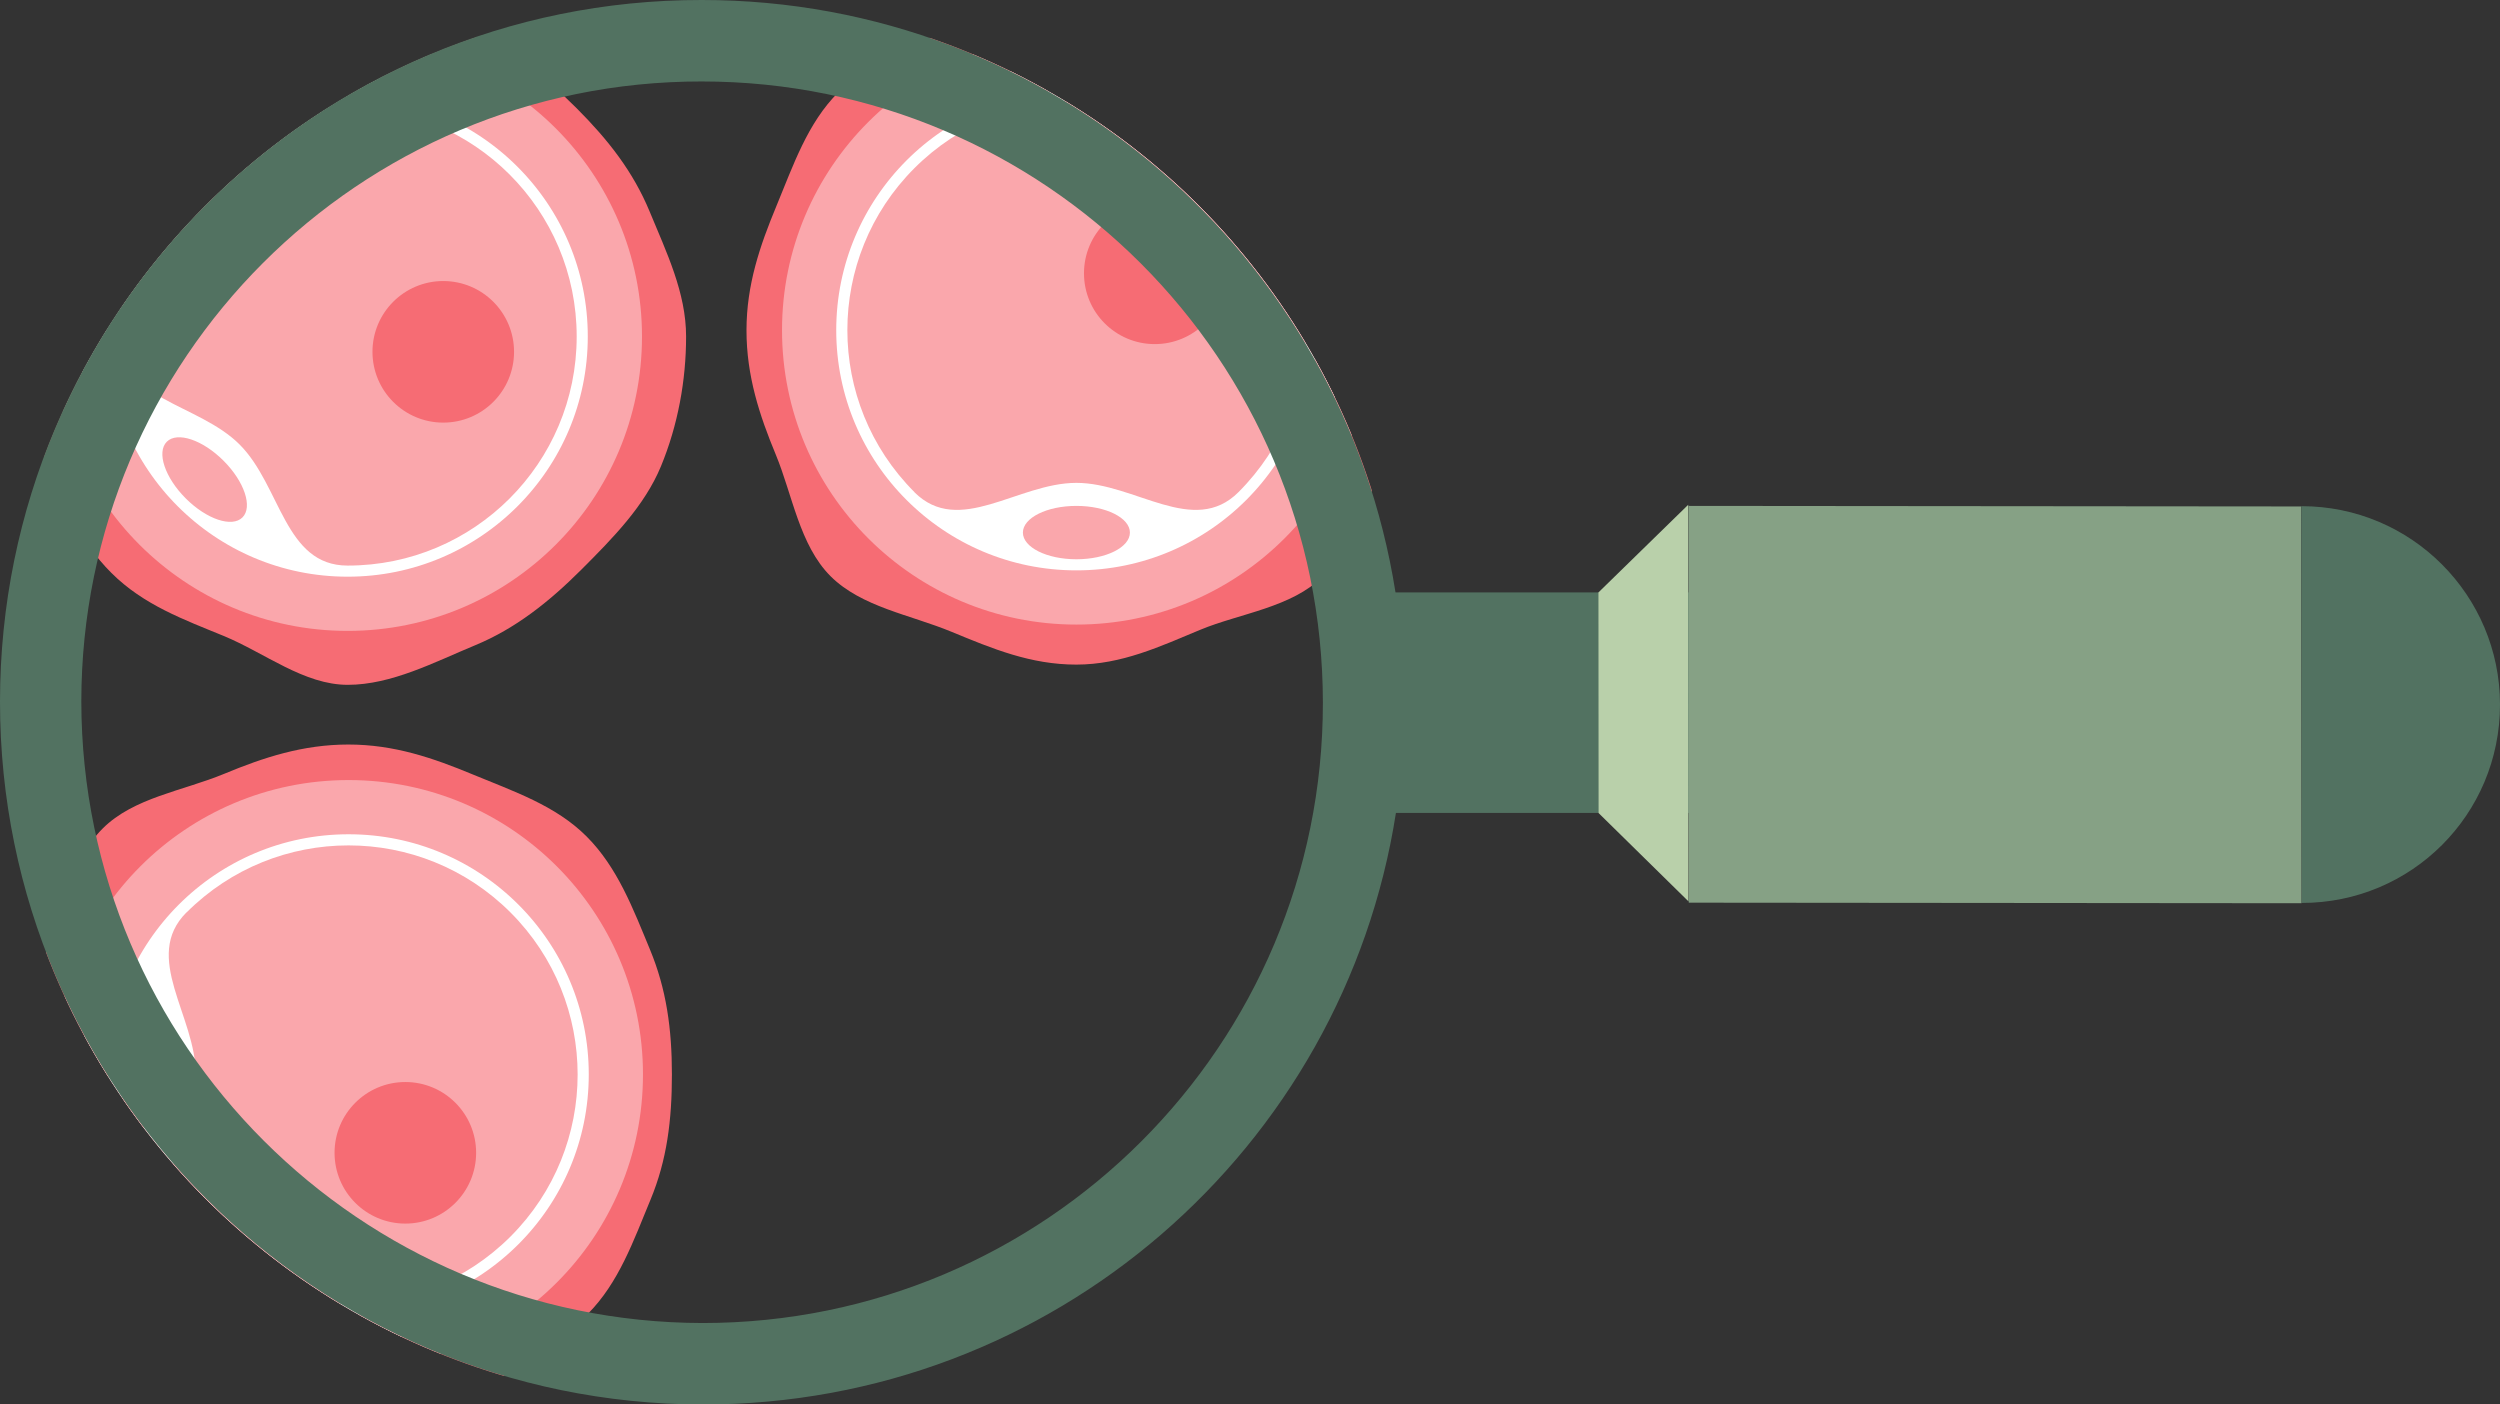 <?xml version="1.0" encoding="UTF-8"?><svg id="Layer_1" xmlns="http://www.w3.org/2000/svg" xmlns:xlink="http://www.w3.org/1999/xlink" viewBox="0 0 178 100"><rect x="0" y="0" width="178" height="100" fill="#333333" stroke="none"/><defs><style>.cls-1,.cls-2{fill:none;}.cls-3{fill:#faa7ac;}.cls-4{fill:#f66c74;}.cls-5{fill:#b9d0aa;}.cls-6{fill:#86a185;}.cls-7{fill:#527261;}.cls-8{fill:#fff;stroke:#faa7ac;stroke-miterlimit:10;stroke-width:3.86px;}.cls-2{clip-path:url(#clippath);}</style><clipPath id="clippath"><circle class="cls-1" cx="50" cy="50" r="50"/></clipPath></defs><g class="cls-2"><path class="cls-4" d="m41.37,40.58c2.29-2.29,4.52-4.56,5.69-7.38,1.21-2.93,1.79-6.12,1.79-9.24,0-3.12-1.39-5.98-2.6-8.91-1.17-2.82-2.93-5.08-5.22-7.37-2.29-2.29-4.57-4.01-7.39-5.18S27.87,0,24.75,0c-3.12,0-5.92,1.4-8.85,2.61-2.82,1.17-5.46,2.46-7.76,4.75s-3.62,4.92-4.79,7.74C2.15,18.03,0,20.85,0,23.96c0,3.12,2.08,5.97,3.29,8.89,1.17,2.82,2.34,5.65,4.64,7.94,2.29,2.29,5.18,3.33,8,4.49,2.93,1.21,5.72,3.48,8.83,3.48,3.12,0,6.18-1.62,9.1-2.83,2.82-1.17,5.22-3.06,7.52-5.36Z"/><circle class="cls-8" cx="24.75" cy="23.96" r="19.03"/><path class="cls-3" d="m8.44,23.96c0,4.5,5.67,4.74,8.62,7.69,2.95,2.95,3.19,8.62,7.69,8.62,9.01,0,16.31-7.3,16.31-16.31,0-9.01-7.3-16.31-16.31-16.31-9.01,0-16.31,7.3-16.31,16.31Z"/><ellipse class="cls-3" cx="14.57" cy="34.15" rx="1.9" ry="3.81" transform="translate(-19.88 20.3) rotate(-45)"/><circle class="cls-4" cx="31.56" cy="25.05" r="5.04"/><path class="cls-4" d="m100.14,23.51c0-3.24-.02-6.42-1.19-9.24-1.21-2.92-3.06-5.6-5.27-7.8s-5.21-3.25-8.13-4.46c-2.82-1.17-5.66-1.52-8.91-1.52s-6.07.39-8.89,1.56c-2.92,1.21-5.85,2.31-8.06,4.52-2.2,2.2-3.2,5.18-4.41,8.1-1.17,2.82-2.13,5.6-2.13,8.85,0,3.24.92,6.04,2.09,8.86s1.69,6.44,3.89,8.64c2.2,2.2,5.69,2.75,8.61,3.96s5.65,2.34,8.89,2.34,6.01-1.31,8.83-2.48,6.5-1.58,8.71-3.79,3.22-5.51,4.44-8.44c1.17-2.82,1.53-5.86,1.53-9.1Z"/><circle class="cls-8" cx="76.64" cy="23.51" r="19.03"/><path class="cls-3" d="m65.1,35.04c3.19,3.19,7.36-.66,11.54-.66,4.17,0,8.35,3.85,11.54.66,6.37-6.37,6.37-16.7,0-23.07-6.37-6.37-16.7-6.37-23.07,0-6.37,6.37-6.37,16.7,0,23.07Z"/><ellipse class="cls-3" cx="76.64" cy="37.92" rx="3.81" ry="1.9"/><circle class="cls-4" cx="82.22" cy="19.46" r="5.04"/><path class="cls-4" d="m24.82,100c3.24,0,6.42-.02,9.24-1.19s5.6-3.06,7.8-5.27,3.25-5.21,4.46-8.13c1.17-2.82,1.52-5.66,1.52-8.91,0-3.24-.39-6.07-1.56-8.89-1.21-2.92-2.31-5.85-4.52-8.06-2.2-2.2-5.18-3.2-8.1-4.41-2.82-1.17-5.6-2.13-8.85-2.13s-6.04.92-8.86,2.09c-2.92,1.21-6.44,1.69-8.64,3.89s-2.75,5.69-3.96,8.61c-1.17,2.82-2.34,5.65-2.34,8.89,0,3.24,1.31,6.01,2.48,8.83s1.58,6.5,3.79,8.71c2.2,2.2,5.51,3.22,8.44,4.44,2.82,1.17,5.86,1.53,9.1,1.53Z"/><circle class="cls-8" cx="24.82" cy="76.5" r="19.03"/><path class="cls-3" d="m13.28,64.96c-3.19,3.19.66,7.36.66,11.54,0,4.17-3.85,8.35-.66,11.54,6.37,6.37,16.7,6.37,23.07,0,6.37-6.37,6.37-16.7,0-23.07-6.37-6.37-16.7-6.37-23.07,0Z"/><ellipse class="cls-3" cx="10.41" cy="76.5" rx="1.9" ry="3.81"/><circle class="cls-4" cx="28.86" cy="82.08" r="5.04"/></g><path class="cls-7" d="m99.39,57.88h23.35s-.03-15.7-.03-15.7h-23.35C95.59,18.27,74.87,0,49.97,0,22.37-.03,0,22.34,0,49.97c0,27.6,22.42,50.01,50.03,50.03,24.96.02,45.64-18.25,49.36-42.12Zm-5.2-7.85c.01,24.4-19.76,44.17-44.17,44.17-24.4-.05-44.19-19.85-44.23-44.23,0-24.41,19.77-44.19,44.17-44.17,24.41,0,44.21,19.79,44.23,44.23Z"/><polygon class="cls-5" points="120.2 35.94 120.22 64.18 113.82 57.89 113.81 42.18 120.2 35.94"/><polygon class="cls-6" points="163.85 36.06 163.87 64.31 120.24 64.27 120.22 36.02 163.85 36.06"/><path class="cls-7" d="m163.87,36.04c7.82,0,14.13,6.35,14.13,14.13,0,7.82-6.3,14.12-14.12,14.12,0-6.38-.02-19.29-.02-28.25Z"/></svg>